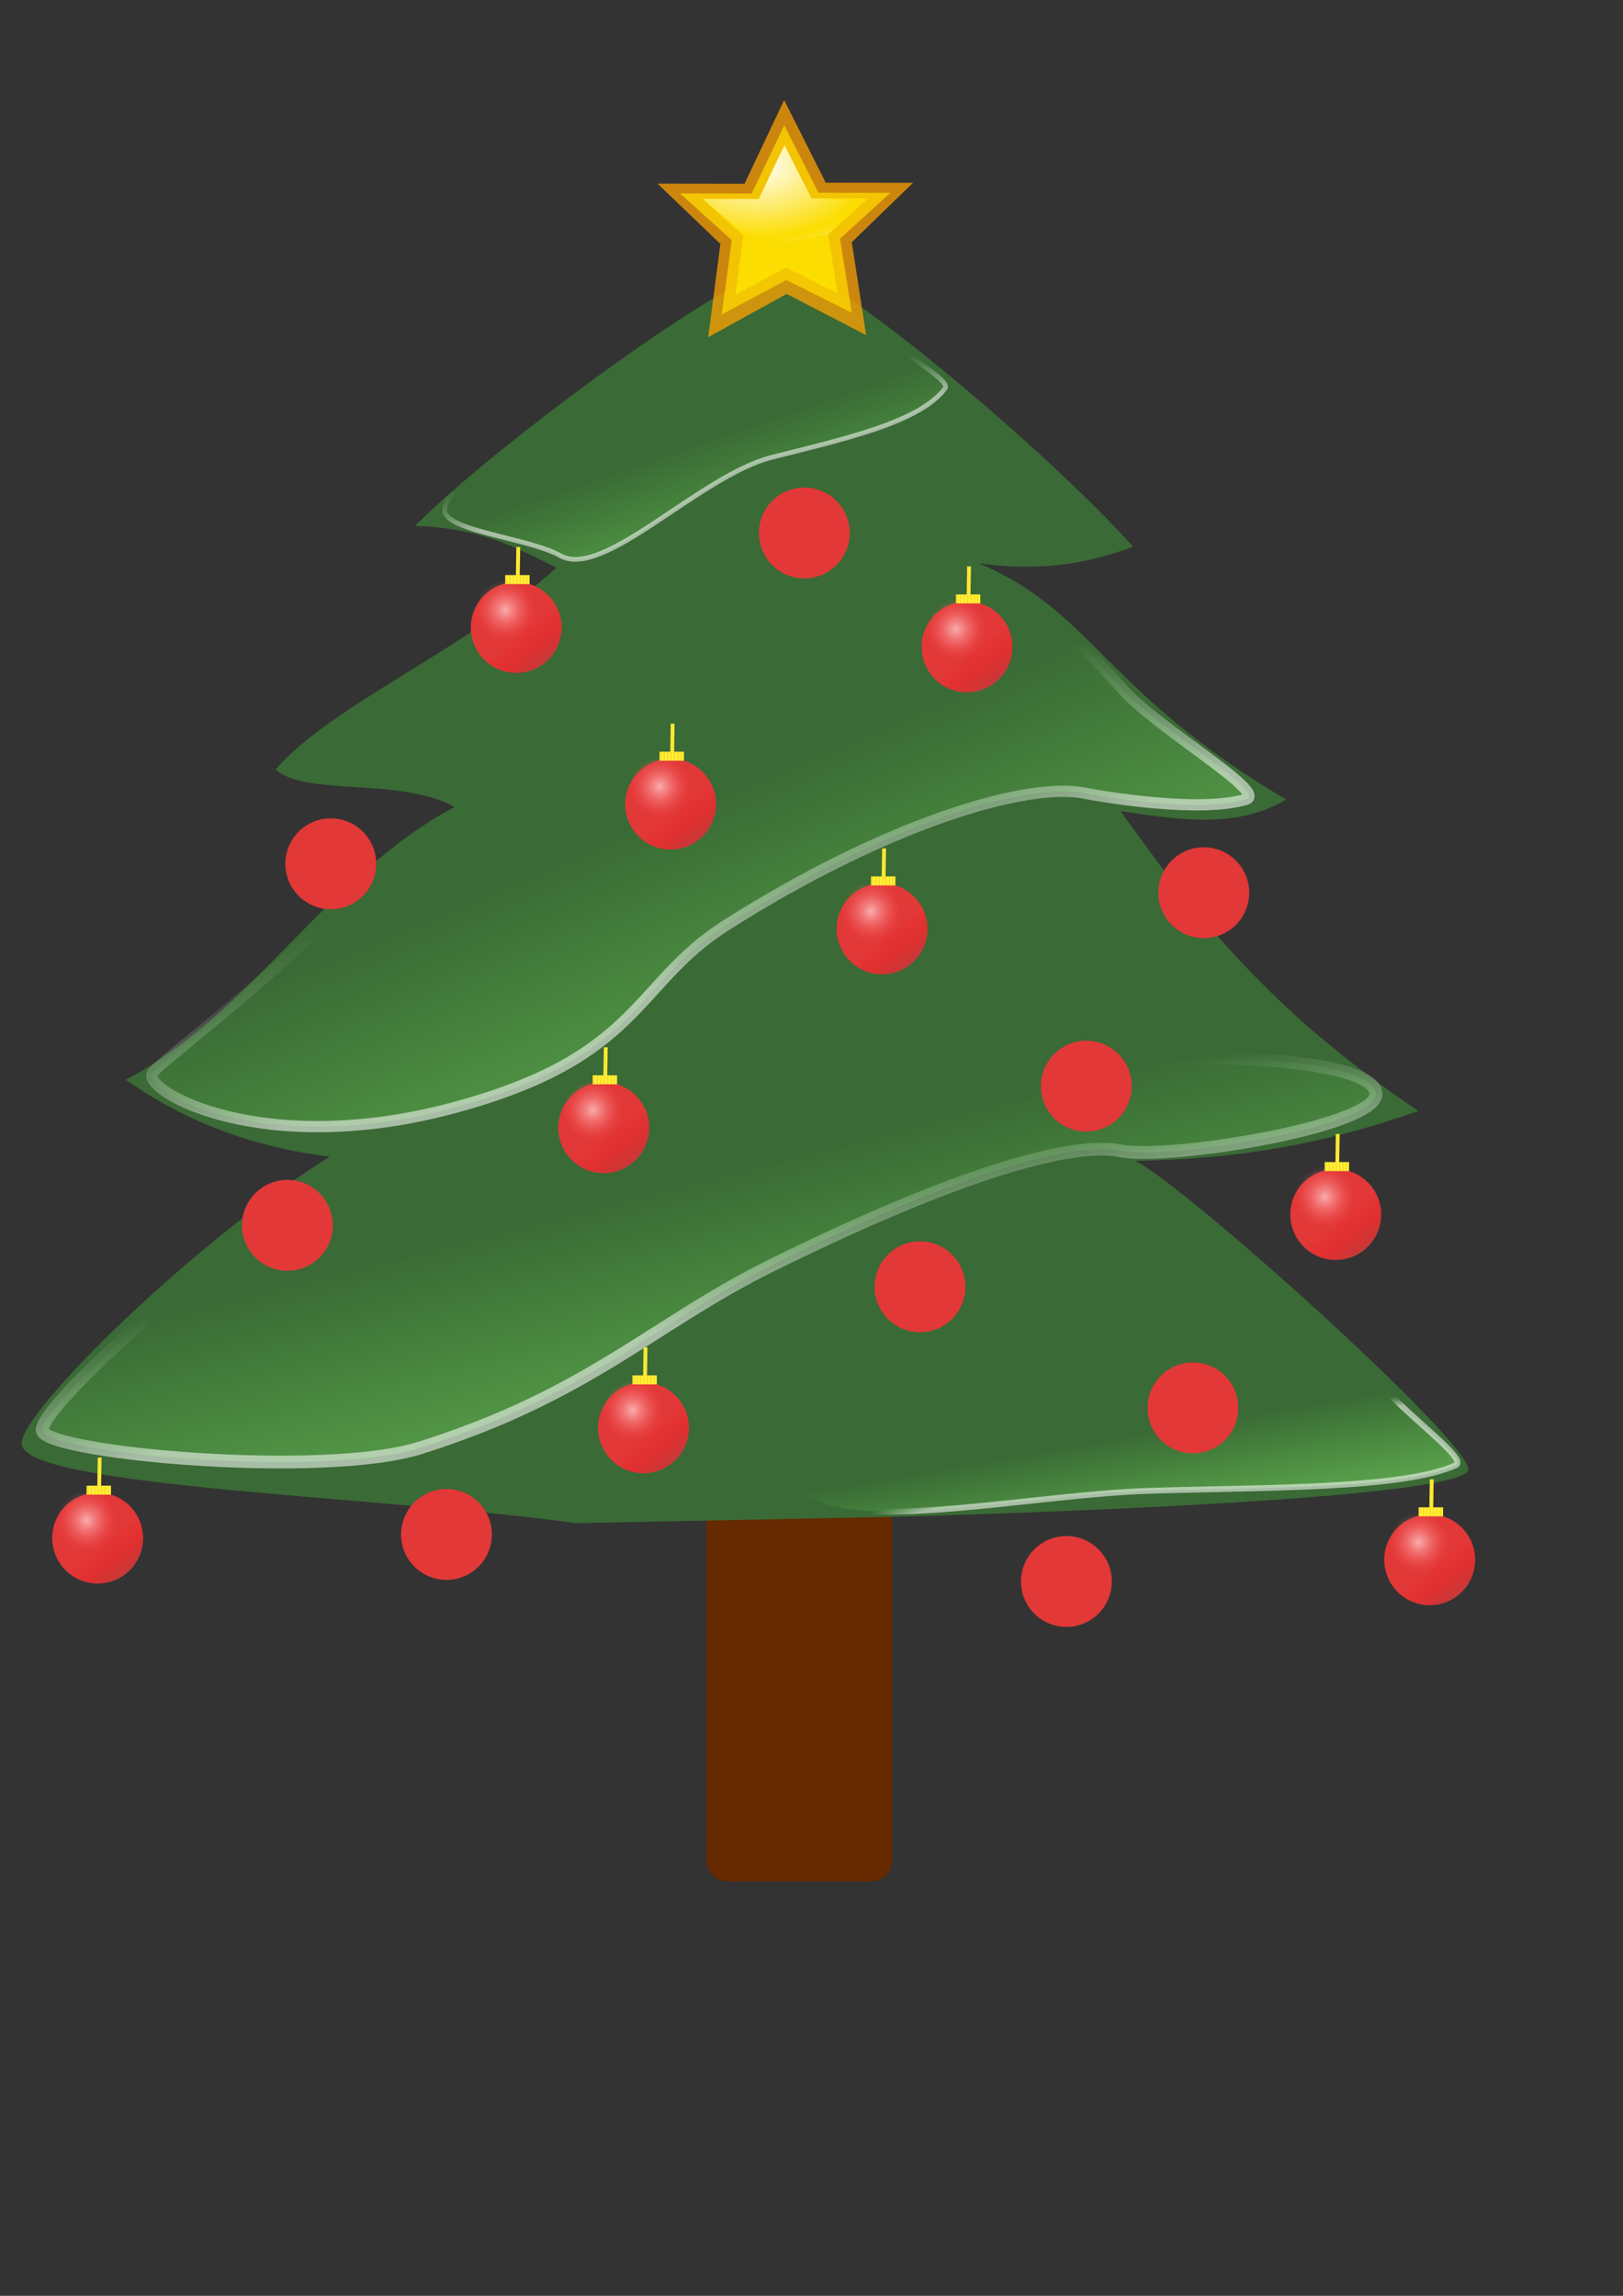 <?xml version="1.0" encoding="UTF-8" standalone="no"?>
<!DOCTYPE svg PUBLIC "-//W3C//DTD SVG 20010904//EN"
"http://www.w3.org/TR/2001/REC-SVG-20010904/DTD/svg10.dtd">
<!-- Created with Inkscape (http://www.inkscape.org/) --><svg height="297mm" id="svg1" inkscape:version="0.39cvs" sodipodi:docbase="/root/img" sodipodi:docname="cmastree3.svg" sodipodi:version="0.32" width="210mm" xmlns="http://www.w3.org/2000/svg" xmlns:cc="http://web.resource.org/cc/" xmlns:dc="http://purl.org/dc/elements/1.1/" xmlns:inkscape="http://www.inkscape.org/namespaces/inkscape" xmlns:rdf="http://www.w3.org/1999/02/22-rdf-syntax-ns#" xmlns:sodipodi="http://sodipodi.sourceforge.net/DTD/sodipodi-0.dtd" xmlns:xlink="http://www.w3.org/1999/xlink">
  <rect width="100%" height="100%" fill="#333333" stroke="none"/>
  <defs id="defs3">
    <linearGradient id="linearGradient2347">
      <stop id="stop2348" offset="0" style="stop-color:#fffd23;stop-opacity:1;"/>
      <stop id="stop2349" offset="1" style="stop-color:#ffd240;stop-opacity:1;"/>
    </linearGradient>
    <linearGradient id="linearGradient2338">
      <stop id="stop2339" offset="0" style="stop-color:#ff0000;stop-opacity:0;"/>
      <stop id="stop2340" offset="1" style="stop-color:#ab3e3e;stop-opacity:0.603;"/>
    </linearGradient>
    <linearGradient id="linearGradient2331">
      <stop id="stop2332" offset="0" style="stop-color:#ffcece;stop-opacity:0.789;"/>
      <stop id="stop2333" offset="1" style="stop-color:#ff5d5d;stop-opacity:0;"/>
    </linearGradient>
    <linearGradient id="linearGradient1545">
      <stop id="stop1546" offset="0" style="stop-color:#ffffff;stop-opacity:1;"/>
      <stop id="stop1547" offset="1" style="stop-color:#ffffff;stop-opacity:0;"/>
    </linearGradient>
    <radialGradient cx="0.364" cy="0.203" fx="0.364" fy="0.203" id="radialGradient1544" inkscape:collect="always" r="0.755" spreadMethod="reflect" xlink:href="#linearGradient1545"/>
    <linearGradient id="linearGradient1553">
      <stop id="stop1554" offset="0" style="stop-color:#42cb3e;stop-opacity:0;"/>
      <stop id="stop1559" offset="0.5" style="stop-color:#c7e5c6;stop-opacity:0;"/>
      <stop id="stop1558" offset="1" style="stop-color:#ffffff;stop-opacity:0.557;"/>
    </linearGradient>
    <linearGradient id="linearGradient1533">
      <stop id="stop1534" offset="0" style="stop-color:#75cb62;stop-opacity:1;"/>
      <stop id="stop1550" offset="0.119" style="stop-color:#77ce63;stop-opacity:0.882;"/>
      <stop id="stop1549" offset="0.238" style="stop-color:#79d265;stop-opacity:0.765;"/>
      <stop id="stop1548" offset="0.475" style="stop-color:#7dd968;stop-opacity:0.529;"/>
      <stop id="stop1535" offset="1" style="stop-color:#72e956;stop-opacity:0;"/>
    </linearGradient>
    <linearGradient id="linearGradient1538" inkscape:collect="always" x1="0.776" x2="0.175" xlink:href="#linearGradient1533" y1="1.305" y2="0.547"/>
    <linearGradient id="linearGradient1552" inkscape:collect="always" x1="0.545" x2="0.858" xlink:href="#linearGradient1553" y1="-0.053" y2="0.362"/>
    <linearGradient id="linearGradient1561" inkscape:collect="always" x1="0.776" x2="0.224" xlink:href="#linearGradient1533" y1="1.305" y2="0.606"/>
    <linearGradient id="linearGradient1562" inkscape:collect="always" x1="0.601" x2="0.894" xlink:href="#linearGradient1553" y1="-0.013" y2="0.402"/>
    <linearGradient id="linearGradient1565" inkscape:collect="always" x1="0.759" x2="0.894" xlink:href="#linearGradient1553" y1="0.142" y2="0.402"/>
    <linearGradient id="linearGradient1566" inkscape:collect="always" x1="0.776" x2="0.356" xlink:href="#linearGradient1533" y1="1.305" y2="0.607"/>
    <linearGradient id="linearGradient1568" inkscape:collect="always" x1="0.842" x2="0.894" xlink:href="#linearGradient1553" y1="0.343" y2="0.402"/>
    <linearGradient id="linearGradient1569" inkscape:collect="always" x1="0.776" x2="0.347" xlink:href="#linearGradient1533" y1="1.305" y2="0.69"/>
    <radialGradient cx="0.5" cy="0.5" fx="0.5" fy="0.5" id="radialGradient2334" inkscape:collect="always" r="0.5" xlink:href="#linearGradient2331"/>
    <linearGradient id="linearGradient2337" inkscape:collect="always" x1="0.649" x2="0.922" xlink:href="#linearGradient2338" y1="0.488" y2="0.827"/>
    <linearGradient id="linearGradient2346" inkscape:collect="always" spreadMethod="reflect" x1="0.827" x2="0.897" xlink:href="#linearGradient2347" y1="0.504" y2="0.504"/>
    <linearGradient id="linearGradient2351" inkscape:collect="always" spreadMethod="reflect" x1="-1.6299462e-14" x2="0.509" xlink:href="#linearGradient2347" y1="0.5" y2="0.5"/>
  </defs>
  <sodipodi:namedview bordercolor="#666666" borderopacity="1.0" id="base" inkscape:cx="292.99809" inkscape:cy="370.38507" inkscape:pageopacity="0.0000000" inkscape:pageshadow="2" inkscape:window-height="961" inkscape:window-width="856" inkscape:window-x="195" inkscape:window-y="0" inkscape:zoom="0.70710678" pagecolor="#ffffff"/>
  <g id="g1698">
    <rect height="200.1" id="rect1531" rx="10" ry="10" style="fill:#672900;fill-opacity:1;fill-rule:evenodd;stroke:none;stroke-width:1pt;stroke-linecap:butt;stroke-linejoin:miter;stroke-opacity:1;" width="90.693" x="345.496" y="719.822"/>
    <path d="M 384.15,129.915 C 361.597,129.44 240.323,219.061 202.959,257.156 C 236.109,258.184 251.984,267.849 272.178,277.515 C 227.811,317.626 161.85,344.78 134.758,376.254 C 149.543,389.559 195.998,379.831 222.3,394.576 C 160.052,427.509 122.276,496.432 61.467,527.925 C 87.522,546.238 119.335,560.232 161.224,565.588 C 95.171,606.655 9.622,690.627 10.571,706.062 C 11.876,727.284 191.083,731.85 281.34,744.743 C 332.575,743.726 383.811,742.708 435.047,741.69 C 435.047,741.69 719.276,734.75 718.031,718.277 C 716.866,702.865 578.574,578.821 555.162,567.624 C 604.187,566.678 646.015,559.975 693.6,543.194 C 627.804,498.652 590.8,456.989 548.037,396.612 C 572.138,399.995 603.436,406.258 628.977,390.926 C 540.056,338.528 534.629,299.086 478.818,275.479 C 512.564,279.962 534.794,274.369 554.144,267.335 C 511.875,220.089 405.265,130.361 384.15,129.915 z " id="path1530" sodipodi:nodetypes="ccccccczcczccccccz" style="fill:#3a6a35;fill-opacity:1;fill-rule:evenodd;stroke:none;stroke-width:1pt;stroke-linecap:butt;stroke-linejoin:miter;stroke-opacity:1;"/>
    <path d="M 20.748,699.784 C 25.057,710.707 158.231,722.839 205.608,707.894 C 288.483,681.751 319.345,647.327 377.081,618.805 C 478.682,568.612 528.221,558.624 547.822,562.681 C 570.75,567.427 674.304,550.804 672.922,534.541 C 671.306,515.521 562.325,512.407 515.336,524.285 C 496.835,528.976 398.912,515.475 355.518,521.818 C 312.844,528.055 219.952,563.884 169.754,577.353 C 129.351,588.193 16.439,688.86 20.748,699.784 z " id="path1532" sodipodi:nodetypes="czssssssz" style="fill:url(#linearGradient1538);fill-opacity:1;fill-rule:evenodd;stroke:url(#linearGradient1552);stroke-width:6.25;stroke-linecap:butt;stroke-linejoin:miter;stroke-opacity:1;stroke-miterlimit:4;stroke-dasharray:none;"/>
    <path d="M 74.489,524.824 C 70.06,533.8 128.679,566.629 221.695,541.684 C 313.546,517.052 309.958,481.118 354.763,452.595 C 433.608,402.403 502.051,382.414 529.762,387.721 C 538.805,389.453 586.409,397.69 609.344,390.831 C 620.412,387.521 565.385,355.788 548.589,336.617 C 524.078,308.638 497.16,285.262 477.053,279.326 C 462.566,275.049 371.705,349.266 338.03,355.608 C 304.913,361.845 270.326,377.675 231.372,391.143 C 215.695,396.563 184.135,425.004 154.606,454.515 C 122.012,487.09 76.567,520.612 74.489,524.824 z " id="path1560" sodipodi:nodetypes="czssssssssz" style="fill:url(#linearGradient1561);fill-opacity:1;fill-rule:evenodd;stroke:url(#linearGradient1562);stroke-width:5.506;stroke-linecap:butt;stroke-linejoin:miter;stroke-miterlimit:4;stroke-opacity:1;"/>
    <path d="M 146.017,369.581 C 139.238,382.5 195.264,380.425 222.967,388.357 C 249.516,395.96 350.281,335.018 381.494,314.666 C 404.18,299.873 460.63,270.292 479.957,271.466 C 501.143,272.752 526.207,271.372 541.896,266.276 C 549.467,263.817 516.825,235.239 494.086,214.746 C 474.247,196.866 460.154,187.84 446.399,183.429 C 436.49,180.252 374.334,235.394 351.298,240.106 C 328.644,244.74 338.734,239.001 312.086,249.008 C 301.362,253.035 249.773,297.916 225.823,313.592 C 198.289,331.614 152.017,358.147 146.017,369.581 z " id="path1563" sodipodi:nodetypes="czssssssssz" style="fill:url(#linearGradient1561);fill-opacity:1;fill-rule:evenodd;stroke:url(#linearGradient1562);stroke-width:3.925;stroke-linecap:butt;stroke-linejoin:miter;stroke-miterlimit:4;stroke-opacity:1;"/>
    <path d="M 217.471,249.801 C 218.365,259.648 258.792,263.16 274.068,271.728 C 295.145,283.551 342.266,232.506 377.564,223.575 C 412.45,214.749 450.195,206.457 462.196,189.809 C 464.999,185.921 442.014,173.411 428.244,161.757 C 416.231,151.59 407.697,146.458 399.368,143.95 C 393.367,142.143 355.728,173.499 341.779,176.178 C 328.061,178.813 334.171,175.55 318.034,181.24 C 311.54,183.53 276.55,204.051 262.047,212.965 C 245.374,223.213 216.463,238.715 217.471,249.801 z " id="path1564" sodipodi:nodetypes="czsssssssz" style="fill:url(#linearGradient1566);fill-opacity:1;fill-rule:evenodd;stroke:url(#linearGradient1565);stroke-width:2.303;stroke-linecap:butt;stroke-linejoin:miter;stroke-miterlimit:4;stroke-opacity:1;"/>
    <path d="M 324.022,691.705 C 320.267,701.289 377.443,718.033 395.326,731.19 C 420,749.344 506.158,730.589 562.319,728.907 C 619.001,727.173 685.831,728.142 711.895,716.427 C 717.983,713.691 690.878,694.255 676.777,678.689 C 664.475,665.108 654.662,657.432 643.799,652.299 C 635.972,648.601 564.946,665.67 543.217,663.563 C 521.849,661.491 532.44,660.443 505.973,660.449 C 495.322,660.451 433.728,668.181 407.988,671.771 C 378.396,675.897 328.249,680.914 324.022,691.705 z " id="path1567" sodipodi:nodetypes="czsssssssz" style="fill:url(#linearGradient1569);fill-opacity:1;fill-rule:evenodd;stroke:url(#linearGradient1568);stroke-width:2.865;stroke-linecap:butt;stroke-linejoin:miter;stroke-miterlimit:4;stroke-opacity:1;"/>
  </g>
  <g id="g1682" transform="matrix(0.349,0,0,0.349,255.285,-15.163)">
    <path d="M 430.804,217.982 L 302.78,334.371 L 332.775,516.443 L 166.826,435.751 L 2.934,520.541 L 28.396,337.779 L -102.889,219.612 L 78.795,219.852 L 161.549,55.919 L 248.374,217.745 L 430.804,217.982 z " id="path914" sodipodi:nodetypes="ccccccccccc" style="fill:#ffa100;fill-opacity:0.75;fill-rule:evenodd;stroke:none;stroke-width:3.23;stroke-linecap:butt;stroke-linejoin:miter;stroke-miterlimit:4;stroke-opacity:1;" transform="matrix(0.671,0,0,0.715,258.911,143.669)"/>
    <path d="M 593.805,363.947 L 488.351,453.986 L 513.058,599.202 L 376.364,534.844 L 241.365,602.47 L 262.338,456.704 L 154.197,365.247 L 303.852,365.438 L 372.017,231.9 L 443.536,363.758 L 593.805,363.947 z " id="path1538" sodipodi:nodetypes="ccccccccccc" style="fill:#ffd800;fill-opacity:0.75;fill-rule:evenodd;stroke:none;stroke-width:0.811pt;stroke-linecap:butt;stroke-linejoin:miter;stroke-opacity:1;" transform="matrix(0.671,0,0,0.715,117.875,53.284)"/>
    <path d="M 546.653,375.032 L 463.821,446.323 L 483.227,561.303 L 375.857,510.345 L 269.818,563.89 L 286.292,448.476 L 201.349,376.061 L 318.901,376.213 L 372.443,270.48 L 428.619,374.882 L 546.653,375.032 z " id="path1539" sodipodi:nodetypes="ccccccccccc" style="fill:#ffe500;fill-opacity:0.75;fill-rule:evenodd;stroke:none;stroke-width:0.811pt;stroke-linecap:butt;stroke-linejoin:miter;stroke-opacity:1;" transform="matrix(0.671,0,0,0.715,117.875,53.284)"/>
    <path d="M 372.438,270.469 L 318.906,376.219 L 201.344,376.062 L 286.719,443.188 L 380.844,460.344 L 463.812,446.312 L 516.188,377.156 L 428.625,374.875 L 372.438,270.469 z " id="path1548" inkscape:href="#path1540" inkscape:original="M 372.43750 270.46875 L 318.90625 376.21875 L 201.34375 376.06250 L 286.71875 443.18750 L 380.84375 460.34375 L 463.81250 446.31250 L 516.18750 377.15625 L 428.62500 374.87500 L 372.43750 270.46875 z " inkscape:radius="0.0000000" sodipodi:type="inkscape:offset" style="fill:url(#radialGradient1544);fill-opacity:1;fill-rule:evenodd;stroke:none;stroke-width:0.811pt;stroke-linecap:butt;stroke-linejoin:miter;stroke-opacity:1;" transform="matrix(0.671,0,0,0.715,117.875,53.284)" xlink:href="#path1540"/>
    <path d="M 516.182,377.152 L 463.821,446.323 L 380.857,460.345 L 286.707,443.175 L 201.349,376.061 L 318.901,376.213 L 372.443,270.48 L 428.619,374.882 L 516.182,377.152 z " id="path1540" sodipodi:nodetypes="ccccccccc" style="fill:url(#radialGradient1544);fill-opacity:1;fill-rule:evenodd;stroke:none;stroke-width:0.811pt;stroke-linecap:butt;stroke-linejoin:miter;stroke-opacity:1;" transform="matrix(0.671,0,0,0.715,117.875,53.284)"/>
  </g>
  <g id="g2358" transform="translate(157.331,196.222)">
    <g id="g2341">
      <path d="M 76.25 64.862 A 16.25 16.25 0 1 0 43.75,64.862 A 16.25 16.25 0 1 0 76.25 64.862 z" id="path1707" sodipodi:cx="60.000000" sodipodi:cy="64.862183" sodipodi:rx="16.250000" sodipodi:ry="16.250000" sodipodi:type="arc" style="fill:#e33939;fill-opacity:0.996;fill-rule:evenodd;stroke:none;stroke-width:1pt;stroke-linecap:butt;stroke-linejoin:miter;stroke-opacity:1;" transform="matrix(1.367,0,0,1.367,13.105,21.927)"/>
      <path d="M 76.25 64.862 A 16.25 16.25 0 1 0 43.75,64.862 A 16.25 16.25 0 1 0 76.25 64.862 z" id="path2336" sodipodi:cx="60.000000" sodipodi:cy="64.862183" sodipodi:rx="16.250000" sodipodi:ry="16.250000" sodipodi:type="arc" style="fill:url(#linearGradient2337);fill-opacity:1;fill-rule:evenodd;stroke:none;stroke-width:1pt;stroke-linecap:butt;stroke-linejoin:miter;stroke-opacity:1;" transform="matrix(1.367,0,0,1.367,13.05,21.845)"/>
      <path d="M 116.231 111.468 A 19.666 19.887 0 1 0 76.898,111.468 A 19.666 19.887 0 1 0 116.231 111.468 z" id="path2329" sodipodi:cx="96.564270" sodipodi:cy="111.46822" sodipodi:rx="19.666407" sodipodi:ry="19.887379" sodipodi:type="arc" style="fill:url(#radialGradient2334);fill-opacity:1;fill-rule:evenodd;stroke:none;stroke-width:1pt;stroke-linecap:butt;stroke-linejoin:miter;stroke-opacity:1;" transform="matrix(0.742,0,0,0.742,18.105,19.248)"/>
    </g>
    <g id="g2352">
      <path d="M 95.901,85.394 L 96.122,71.252" id="path2350" sodipodi:nodetypes="cc" style="fill:none;fill-opacity:0.75;fill-rule:evenodd;stroke:url(#linearGradient2351);stroke-width:1.875;stroke-linecap:butt;stroke-linejoin:miter;stroke-miterlimit:4;stroke-opacity:1;"/>
      <rect height="4.419" id="rect2345" style="fill:url(#linearGradient2346);fill-opacity:1;fill-rule:evenodd;stroke:none;stroke-width:1pt;stroke-linecap:butt;stroke-linejoin:miter;stroke-opacity:1;" width="11.932" x="89.714" y="84.952"/>
    </g>
  </g>
  <g id="g2369" transform="translate(493.56,325.89)">
    <g id="g2370">
      <path d="M 76.25 64.862 A 16.25 16.25 0 1 0 43.75,64.862 A 16.25 16.25 0 1 0 76.25 64.862 z" id="path2371" sodipodi:cx="60.000000" sodipodi:cy="64.862183" sodipodi:rx="16.250000" sodipodi:ry="16.250000" sodipodi:type="arc" style="fill:#e33939;fill-opacity:0.996;fill-rule:evenodd;stroke:none;stroke-width:1pt;stroke-linecap:butt;stroke-linejoin:miter;stroke-opacity:1;" transform="matrix(1.367,0,0,1.367,13.105,21.927)"/>
      <path d="M 76.25 64.862 A 16.25 16.25 0 1 0 43.75,64.862 A 16.25 16.25 0 1 0 76.25 64.862 z" id="path2372" sodipodi:cx="60.000000" sodipodi:cy="64.862183" sodipodi:rx="16.250000" sodipodi:ry="16.250000" sodipodi:type="arc" style="fill:url(#linearGradient2337);fill-opacity:1;fill-rule:evenodd;stroke:none;stroke-width:1pt;stroke-linecap:butt;stroke-linejoin:miter;stroke-opacity:1;" transform="matrix(1.367,0,0,1.367,13.05,21.845)"/>
      <path d="M 116.231 111.468 A 19.666 19.887 0 1 0 76.898,111.468 A 19.666 19.887 0 1 0 116.231 111.468 z" id="path2373" sodipodi:cx="96.564270" sodipodi:cy="111.46822" sodipodi:rx="19.666407" sodipodi:ry="19.887379" sodipodi:type="arc" style="fill:url(#radialGradient2334);fill-opacity:1;fill-rule:evenodd;stroke:none;stroke-width:1pt;stroke-linecap:butt;stroke-linejoin:miter;stroke-opacity:1;" transform="matrix(0.742,0,0,0.742,18.105,19.248)"/>
    </g>
    <g id="g2374">
      <path d="M 95.901,85.394 L 96.122,71.252" id="path2375" sodipodi:nodetypes="cc" style="fill:none;fill-opacity:0.75;fill-rule:evenodd;stroke:url(#linearGradient2351);stroke-width:1.875;stroke-linecap:butt;stroke-linejoin:miter;stroke-miterlimit:4;stroke-opacity:1;"/>
      <rect height="4.419" id="rect2376" style="fill:url(#linearGradient2346);fill-opacity:1;fill-rule:evenodd;stroke:none;stroke-width:1pt;stroke-linecap:butt;stroke-linejoin:miter;stroke-opacity:1;" width="11.932" x="89.714" y="84.952"/>
    </g>
  </g>
  <g id="g2377" transform="translate(377.771,205.682)">
    <g id="g2378">
      <path d="M 76.25 64.862 A 16.25 16.25 0 1 0 43.75,64.862 A 16.25 16.25 0 1 0 76.25 64.862 z" id="path2379" sodipodi:cx="60.000000" sodipodi:cy="64.862183" sodipodi:rx="16.250000" sodipodi:ry="16.250000" sodipodi:type="arc" style="fill:#e33939;fill-opacity:0.996;fill-rule:evenodd;stroke:none;stroke-width:1pt;stroke-linecap:butt;stroke-linejoin:miter;stroke-opacity:1;" transform="matrix(1.367,0,0,1.367,13.105,21.927)"/>
      <path d="M 76.25 64.862 A 16.25 16.25 0 1 0 43.75,64.862 A 16.25 16.25 0 1 0 76.25 64.862 z" id="path2380" sodipodi:cx="60.000000" sodipodi:cy="64.862183" sodipodi:rx="16.250000" sodipodi:ry="16.250000" sodipodi:type="arc" style="fill:url(#linearGradient2337);fill-opacity:1;fill-rule:evenodd;stroke:none;stroke-width:1pt;stroke-linecap:butt;stroke-linejoin:miter;stroke-opacity:1;" transform="matrix(1.367,0,0,1.367,13.05,21.845)"/>
      <path d="M 116.231 111.468 A 19.666 19.887 0 1 0 76.898,111.468 A 19.666 19.887 0 1 0 116.231 111.468 z" id="path2381" sodipodi:cx="96.564270" sodipodi:cy="111.46822" sodipodi:rx="19.666407" sodipodi:ry="19.887379" sodipodi:type="arc" style="fill:url(#radialGradient2334);fill-opacity:1;fill-rule:evenodd;stroke:none;stroke-width:1pt;stroke-linecap:butt;stroke-linejoin:miter;stroke-opacity:1;" transform="matrix(0.742,0,0,0.742,18.105,19.248)"/>
    </g>
    <g id="g2382">
      <path d="M 95.901,85.394 L 96.122,71.252" id="path2383" sodipodi:nodetypes="cc" style="fill:none;fill-opacity:0.75;fill-rule:evenodd;stroke:url(#linearGradient2351);stroke-width:1.875;stroke-linecap:butt;stroke-linejoin:miter;stroke-miterlimit:4;stroke-opacity:1;"/>
      <rect height="4.419" id="rect2384" style="fill:url(#linearGradient2346);fill-opacity:1;fill-rule:evenodd;stroke:none;stroke-width:1pt;stroke-linecap:butt;stroke-linejoin:miter;stroke-opacity:1;" width="11.932" x="89.714" y="84.952"/>
    </g>
  </g>
  <g id="g2385" transform="translate(66.644,311.748)">
    <g id="g2386">
      <path d="M 76.25 64.862 A 16.25 16.25 0 1 0 43.75,64.862 A 16.25 16.25 0 1 0 76.25 64.862 z" id="path2387" sodipodi:cx="60.000000" sodipodi:cy="64.862183" sodipodi:rx="16.250000" sodipodi:ry="16.250000" sodipodi:type="arc" style="fill:#e33939;fill-opacity:0.996;fill-rule:evenodd;stroke:none;stroke-width:1pt;stroke-linecap:butt;stroke-linejoin:miter;stroke-opacity:1;" transform="matrix(1.367,0,0,1.367,13.105,21.927)"/>
      <path d="M 76.25 64.862 A 16.25 16.25 0 1 0 43.75,64.862 A 16.25 16.25 0 1 0 76.25 64.862 z" id="path2388" sodipodi:cx="60.000000" sodipodi:cy="64.862183" sodipodi:rx="16.250000" sodipodi:ry="16.250000" sodipodi:type="arc" style="fill:url(#linearGradient2337);fill-opacity:1;fill-rule:evenodd;stroke:none;stroke-width:1pt;stroke-linecap:butt;stroke-linejoin:miter;stroke-opacity:1;" transform="matrix(1.367,0,0,1.367,13.05,21.845)"/>
      <path d="M 116.231 111.468 A 19.666 19.887 0 1 0 76.898,111.468 A 19.666 19.887 0 1 0 116.231 111.468 z" id="path2389" sodipodi:cx="96.564270" sodipodi:cy="111.46822" sodipodi:rx="19.666407" sodipodi:ry="19.887379" sodipodi:type="arc" style="fill:url(#radialGradient2334);fill-opacity:1;fill-rule:evenodd;stroke:none;stroke-width:1pt;stroke-linecap:butt;stroke-linejoin:miter;stroke-opacity:1;" transform="matrix(0.742,0,0,0.742,18.105,19.248)"/>
    </g>
    <g id="g2390">
      <path d="M 95.901,85.394 L 96.122,71.252" id="path2391" sodipodi:nodetypes="cc" style="fill:none;fill-opacity:0.75;fill-rule:evenodd;stroke:url(#linearGradient2351);stroke-width:1.875;stroke-linecap:butt;stroke-linejoin:miter;stroke-miterlimit:4;stroke-opacity:1;"/>
      <rect height="4.419" id="rect2392" style="fill:url(#linearGradient2346);fill-opacity:1;fill-rule:evenodd;stroke:none;stroke-width:1pt;stroke-linecap:butt;stroke-linejoin:miter;stroke-opacity:1;" width="11.932" x="89.714" y="84.952"/>
    </g>
  </g>
  <g id="g2393" transform="translate(232.814,282.579)">
    <g id="g2394">
      <path d="M 76.25 64.862 A 16.25 16.25 0 1 0 43.75,64.862 A 16.25 16.25 0 1 0 76.25 64.862 z" id="path2395" sodipodi:cx="60.000000" sodipodi:cy="64.862183" sodipodi:rx="16.250000" sodipodi:ry="16.250000" sodipodi:type="arc" style="fill:#e33939;fill-opacity:0.996;fill-rule:evenodd;stroke:none;stroke-width:1pt;stroke-linecap:butt;stroke-linejoin:miter;stroke-opacity:1;" transform="matrix(1.367,0,0,1.367,13.105,21.927)"/>
      <path d="M 76.25 64.862 A 16.25 16.25 0 1 0 43.75,64.862 A 16.25 16.25 0 1 0 76.25 64.862 z" id="path2396" sodipodi:cx="60.000000" sodipodi:cy="64.862183" sodipodi:rx="16.250000" sodipodi:ry="16.250000" sodipodi:type="arc" style="fill:url(#linearGradient2337);fill-opacity:1;fill-rule:evenodd;stroke:none;stroke-width:1pt;stroke-linecap:butt;stroke-linejoin:miter;stroke-opacity:1;" transform="matrix(1.367,0,0,1.367,13.05,21.845)"/>
      <path d="M 116.231 111.468 A 19.666 19.887 0 1 0 76.898,111.468 A 19.666 19.887 0 1 0 116.231 111.468 z" id="path2397" sodipodi:cx="96.564270" sodipodi:cy="111.46822" sodipodi:rx="19.666407" sodipodi:ry="19.887379" sodipodi:type="arc" style="fill:url(#radialGradient2334);fill-opacity:1;fill-rule:evenodd;stroke:none;stroke-width:1pt;stroke-linecap:butt;stroke-linejoin:miter;stroke-opacity:1;" transform="matrix(0.742,0,0,0.742,18.105,19.248)"/>
    </g>
    <g id="g2398">
      <path d="M 95.901,85.394 L 96.122,71.252" id="path2399" sodipodi:nodetypes="cc" style="fill:none;fill-opacity:0.75;fill-rule:evenodd;stroke:url(#linearGradient2351);stroke-width:1.875;stroke-linecap:butt;stroke-linejoin:miter;stroke-miterlimit:4;stroke-opacity:1;"/>
      <rect height="4.419" id="rect2400" style="fill:url(#linearGradient2346);fill-opacity:1;fill-rule:evenodd;stroke:none;stroke-width:1pt;stroke-linecap:butt;stroke-linejoin:miter;stroke-opacity:1;" width="11.932" x="89.714" y="84.952"/>
    </g>
  </g>
  <g id="g2401" transform="translate(298.222,149.997)">
    <g id="g2402">
      <path d="M 76.25 64.862 A 16.25 16.25 0 1 0 43.75,64.862 A 16.25 16.25 0 1 0 76.25 64.862 z" id="path2403" sodipodi:cx="60.000000" sodipodi:cy="64.862183" sodipodi:rx="16.250000" sodipodi:ry="16.250000" sodipodi:type="arc" style="fill:#e33939;fill-opacity:0.996;fill-rule:evenodd;stroke:none;stroke-width:1pt;stroke-linecap:butt;stroke-linejoin:miter;stroke-opacity:1;" transform="matrix(1.367,0,0,1.367,13.105,21.927)"/>
      <path d="M 76.25 64.862 A 16.25 16.25 0 1 0 43.75,64.862 A 16.25 16.25 0 1 0 76.25 64.862 z" id="path2404" sodipodi:cx="60.000000" sodipodi:cy="64.862183" sodipodi:rx="16.250000" sodipodi:ry="16.250000" sodipodi:type="arc" style="fill:url(#linearGradient2337);fill-opacity:1;fill-rule:evenodd;stroke:none;stroke-width:1pt;stroke-linecap:butt;stroke-linejoin:miter;stroke-opacity:1;" transform="matrix(1.367,0,0,1.367,13.05,21.845)"/>
      <path d="M 116.231 111.468 A 19.666 19.887 0 1 0 76.898,111.468 A 19.666 19.887 0 1 0 116.231 111.468 z" id="path2405" sodipodi:cx="96.564270" sodipodi:cy="111.46822" sodipodi:rx="19.666407" sodipodi:ry="19.887379" sodipodi:type="arc" style="fill:url(#radialGradient2334);fill-opacity:1;fill-rule:evenodd;stroke:none;stroke-width:1pt;stroke-linecap:butt;stroke-linejoin:miter;stroke-opacity:1;" transform="matrix(0.742,0,0,0.742,18.105,19.248)"/>
    </g>
    <g id="g2406">
      <path d="M 95.901,85.394 L 96.122,71.252" id="path2407" sodipodi:nodetypes="cc" style="fill:none;fill-opacity:0.75;fill-rule:evenodd;stroke:url(#linearGradient2351);stroke-width:1.875;stroke-linecap:butt;stroke-linejoin:miter;stroke-miterlimit:4;stroke-opacity:1;"/>
      <rect height="4.419" id="rect2408" style="fill:url(#linearGradient2346);fill-opacity:1;fill-rule:evenodd;stroke:none;stroke-width:1pt;stroke-linecap:butt;stroke-linejoin:miter;stroke-opacity:1;" width="11.932" x="89.714" y="84.952"/>
    </g>
  </g>
  <g id="g2409" transform="translate(336.229,343.567)">
    <g id="g2410">
      <path d="M 76.25 64.862 A 16.25 16.25 0 1 0 43.75,64.862 A 16.25 16.25 0 1 0 76.25 64.862 z" id="path2411" sodipodi:cx="60.000000" sodipodi:cy="64.862183" sodipodi:rx="16.250000" sodipodi:ry="16.250000" sodipodi:type="arc" style="fill:#e33939;fill-opacity:0.996;fill-rule:evenodd;stroke:none;stroke-width:1pt;stroke-linecap:butt;stroke-linejoin:miter;stroke-opacity:1;" transform="matrix(1.367,0,0,1.367,13.105,21.927)"/>
      <path d="M 76.25 64.862 A 16.25 16.25 0 1 0 43.75,64.862 A 16.25 16.25 0 1 0 76.25 64.862 z" id="path2412" sodipodi:cx="60.000000" sodipodi:cy="64.862183" sodipodi:rx="16.250000" sodipodi:ry="16.250000" sodipodi:type="arc" style="fill:url(#linearGradient2337);fill-opacity:1;fill-rule:evenodd;stroke:none;stroke-width:1pt;stroke-linecap:butt;stroke-linejoin:miter;stroke-opacity:1;" transform="matrix(1.367,0,0,1.367,13.05,21.845)"/>
      <path d="M 116.231 111.468 A 19.666 19.887 0 1 0 76.898,111.468 A 19.666 19.887 0 1 0 116.231 111.468 z" id="path2413" sodipodi:cx="96.564270" sodipodi:cy="111.46822" sodipodi:rx="19.666407" sodipodi:ry="19.887379" sodipodi:type="arc" style="fill:url(#radialGradient2334);fill-opacity:1;fill-rule:evenodd;stroke:none;stroke-width:1pt;stroke-linecap:butt;stroke-linejoin:miter;stroke-opacity:1;" transform="matrix(0.742,0,0,0.742,18.105,19.248)"/>
    </g>
    <g id="g2414">
      <path d="M 95.901,85.394 L 96.122,71.252" id="path2415" sodipodi:nodetypes="cc" style="fill:none;fill-opacity:0.75;fill-rule:evenodd;stroke:url(#linearGradient2351);stroke-width:1.875;stroke-linecap:butt;stroke-linejoin:miter;stroke-miterlimit:4;stroke-opacity:1;"/>
      <rect height="4.419" id="rect2416" style="fill:url(#linearGradient2346);fill-opacity:1;fill-rule:evenodd;stroke:none;stroke-width:1pt;stroke-linecap:butt;stroke-linejoin:miter;stroke-opacity:1;" width="11.932" x="89.714" y="84.952"/>
    </g>
  </g>
  <g id="g2417" transform="translate(45.431,488.524)">
    <g id="g2418">
      <path d="M 76.25 64.862 A 16.25 16.25 0 1 0 43.75,64.862 A 16.25 16.25 0 1 0 76.25 64.862 z" id="path2419" sodipodi:cx="60.000000" sodipodi:cy="64.862183" sodipodi:rx="16.250000" sodipodi:ry="16.250000" sodipodi:type="arc" style="fill:#e33939;fill-opacity:0.996;fill-rule:evenodd;stroke:none;stroke-width:1pt;stroke-linecap:butt;stroke-linejoin:miter;stroke-opacity:1;" transform="matrix(1.367,0,0,1.367,13.105,21.927)"/>
      <path d="M 76.25 64.862 A 16.25 16.25 0 1 0 43.75,64.862 A 16.25 16.25 0 1 0 76.25 64.862 z" id="path2420" sodipodi:cx="60.000000" sodipodi:cy="64.862183" sodipodi:rx="16.250000" sodipodi:ry="16.250000" sodipodi:type="arc" style="fill:url(#linearGradient2337);fill-opacity:1;fill-rule:evenodd;stroke:none;stroke-width:1pt;stroke-linecap:butt;stroke-linejoin:miter;stroke-opacity:1;" transform="matrix(1.367,0,0,1.367,13.05,21.845)"/>
      <path d="M 116.231 111.468 A 19.666 19.887 0 1 0 76.898,111.468 A 19.666 19.887 0 1 0 116.231 111.468 z" id="path2421" sodipodi:cx="96.564270" sodipodi:cy="111.46822" sodipodi:rx="19.666407" sodipodi:ry="19.887379" sodipodi:type="arc" style="fill:url(#radialGradient2334);fill-opacity:1;fill-rule:evenodd;stroke:none;stroke-width:1pt;stroke-linecap:butt;stroke-linejoin:miter;stroke-opacity:1;" transform="matrix(0.742,0,0,0.742,18.105,19.248)"/>
    </g>
    <g id="g2422">
      <path d="M 95.901,85.394 L 96.122,71.252" id="path2423" sodipodi:nodetypes="cc" style="fill:none;fill-opacity:0.75;fill-rule:evenodd;stroke:url(#linearGradient2351);stroke-width:1.875;stroke-linecap:butt;stroke-linejoin:miter;stroke-miterlimit:4;stroke-opacity:1;"/>
      <rect height="4.419" id="rect2424" style="fill:url(#linearGradient2346);fill-opacity:1;fill-rule:evenodd;stroke:none;stroke-width:1pt;stroke-linecap:butt;stroke-linejoin:miter;stroke-opacity:1;" width="11.932" x="89.714" y="84.952"/>
    </g>
  </g>
  <g id="g2425" transform="translate(200.111,440.795)">
    <g id="g2426">
      <path d="M 76.25 64.862 A 16.25 16.25 0 1 0 43.75,64.862 A 16.25 16.25 0 1 0 76.25 64.862 z" id="path2427" sodipodi:cx="60.000000" sodipodi:cy="64.862183" sodipodi:rx="16.250000" sodipodi:ry="16.250000" sodipodi:type="arc" style="fill:#e33939;fill-opacity:0.996;fill-rule:evenodd;stroke:none;stroke-width:1pt;stroke-linecap:butt;stroke-linejoin:miter;stroke-opacity:1;" transform="matrix(1.367,0,0,1.367,13.105,21.927)"/>
      <path d="M 76.25 64.862 A 16.25 16.25 0 1 0 43.75,64.862 A 16.25 16.25 0 1 0 76.25 64.862 z" id="path2428" sodipodi:cx="60.000000" sodipodi:cy="64.862183" sodipodi:rx="16.250000" sodipodi:ry="16.250000" sodipodi:type="arc" style="fill:url(#linearGradient2337);fill-opacity:1;fill-rule:evenodd;stroke:none;stroke-width:1pt;stroke-linecap:butt;stroke-linejoin:miter;stroke-opacity:1;" transform="matrix(1.367,0,0,1.367,13.05,21.845)"/>
      <path d="M 116.231 111.468 A 19.666 19.887 0 1 0 76.898,111.468 A 19.666 19.887 0 1 0 116.231 111.468 z" id="path2429" sodipodi:cx="96.564270" sodipodi:cy="111.46822" sodipodi:rx="19.666407" sodipodi:ry="19.887379" sodipodi:type="arc" style="fill:url(#radialGradient2334);fill-opacity:1;fill-rule:evenodd;stroke:none;stroke-width:1pt;stroke-linecap:butt;stroke-linejoin:miter;stroke-opacity:1;" transform="matrix(0.742,0,0,0.742,18.105,19.248)"/>
    </g>
    <g id="g2430">
      <path d="M 95.901,85.394 L 96.122,71.252" id="path2431" sodipodi:nodetypes="cc" style="fill:none;fill-opacity:0.75;fill-rule:evenodd;stroke:url(#linearGradient2351);stroke-width:1.875;stroke-linecap:butt;stroke-linejoin:miter;stroke-miterlimit:4;stroke-opacity:1;"/>
      <rect height="4.419" id="rect2432" style="fill:url(#linearGradient2346);fill-opacity:1;fill-rule:evenodd;stroke:none;stroke-width:1pt;stroke-linecap:butt;stroke-linejoin:miter;stroke-opacity:1;" width="11.932" x="89.714" y="84.952"/>
    </g>
  </g>
  <g id="g2433" transform="translate(436.107,420.465)">
    <g id="g2434">
      <path d="M 76.25 64.862 A 16.25 16.25 0 1 0 43.75,64.862 A 16.25 16.25 0 1 0 76.25 64.862 z" id="path2435" sodipodi:cx="60.000000" sodipodi:cy="64.862183" sodipodi:rx="16.250000" sodipodi:ry="16.250000" sodipodi:type="arc" style="fill:#e33939;fill-opacity:0.996;fill-rule:evenodd;stroke:none;stroke-width:1pt;stroke-linecap:butt;stroke-linejoin:miter;stroke-opacity:1;" transform="matrix(1.367,0,0,1.367,13.105,21.927)"/>
      <path d="M 76.25 64.862 A 16.25 16.25 0 1 0 43.75,64.862 A 16.25 16.25 0 1 0 76.25 64.862 z" id="path2436" sodipodi:cx="60.000000" sodipodi:cy="64.862183" sodipodi:rx="16.250000" sodipodi:ry="16.250000" sodipodi:type="arc" style="fill:url(#linearGradient2337);fill-opacity:1;fill-rule:evenodd;stroke:none;stroke-width:1pt;stroke-linecap:butt;stroke-linejoin:miter;stroke-opacity:1;" transform="matrix(1.367,0,0,1.367,13.05,21.845)"/>
      <path d="M 116.231 111.468 A 19.666 19.887 0 1 0 76.898,111.468 A 19.666 19.887 0 1 0 116.231 111.468 z" id="path2437" sodipodi:cx="96.564270" sodipodi:cy="111.46822" sodipodi:rx="19.666407" sodipodi:ry="19.887379" sodipodi:type="arc" style="fill:url(#radialGradient2334);fill-opacity:1;fill-rule:evenodd;stroke:none;stroke-width:1pt;stroke-linecap:butt;stroke-linejoin:miter;stroke-opacity:1;" transform="matrix(0.742,0,0,0.742,18.105,19.248)"/>
    </g>
    <g id="g2438">
      <path d="M 95.901,85.394 L 96.122,71.252" id="path2439" sodipodi:nodetypes="cc" style="fill:none;fill-opacity:0.75;fill-rule:evenodd;stroke:url(#linearGradient2351);stroke-width:1.875;stroke-linecap:butt;stroke-linejoin:miter;stroke-miterlimit:4;stroke-opacity:1;"/>
      <rect height="4.419" id="rect2440" style="fill:url(#linearGradient2346);fill-opacity:1;fill-rule:evenodd;stroke:none;stroke-width:1pt;stroke-linecap:butt;stroke-linejoin:miter;stroke-opacity:1;" width="11.932" x="89.714" y="84.952"/>
    </g>
  </g>
  <g id="g2441" transform="translate(558.083,483.221)">
    <g id="g2442">
      <path d="M 76.25 64.862 A 16.25 16.25 0 1 0 43.75,64.862 A 16.25 16.25 0 1 0 76.25 64.862 z" id="path2443" sodipodi:cx="60.000000" sodipodi:cy="64.862183" sodipodi:rx="16.250000" sodipodi:ry="16.250000" sodipodi:type="arc" style="fill:#e33939;fill-opacity:0.996;fill-rule:evenodd;stroke:none;stroke-width:1pt;stroke-linecap:butt;stroke-linejoin:miter;stroke-opacity:1;" transform="matrix(1.367,0,0,1.367,13.105,21.927)"/>
      <path d="M 76.25 64.862 A 16.25 16.25 0 1 0 43.75,64.862 A 16.25 16.25 0 1 0 76.25 64.862 z" id="path2444" sodipodi:cx="60.000000" sodipodi:cy="64.862183" sodipodi:rx="16.250000" sodipodi:ry="16.250000" sodipodi:type="arc" style="fill:url(#linearGradient2337);fill-opacity:1;fill-rule:evenodd;stroke:none;stroke-width:1pt;stroke-linecap:butt;stroke-linejoin:miter;stroke-opacity:1;" transform="matrix(1.367,0,0,1.367,13.05,21.845)"/>
      <path d="M 116.231 111.468 A 19.666 19.887 0 1 0 76.898,111.468 A 19.666 19.887 0 1 0 116.231 111.468 z" id="path2445" sodipodi:cx="96.564270" sodipodi:cy="111.46822" sodipodi:rx="19.666407" sodipodi:ry="19.887379" sodipodi:type="arc" style="fill:url(#radialGradient2334);fill-opacity:1;fill-rule:evenodd;stroke:none;stroke-width:1pt;stroke-linecap:butt;stroke-linejoin:miter;stroke-opacity:1;" transform="matrix(0.742,0,0,0.742,18.105,19.248)"/>
    </g>
    <g id="g2446">
      <path d="M 95.901,85.394 L 96.122,71.252" id="path2447" sodipodi:nodetypes="cc" style="fill:none;fill-opacity:0.75;fill-rule:evenodd;stroke:url(#linearGradient2351);stroke-width:1.875;stroke-linecap:butt;stroke-linejoin:miter;stroke-miterlimit:4;stroke-opacity:1;"/>
      <rect height="4.419" id="rect2448" style="fill:url(#linearGradient2346);fill-opacity:1;fill-rule:evenodd;stroke:none;stroke-width:1pt;stroke-linecap:butt;stroke-linejoin:miter;stroke-opacity:1;" width="11.932" x="89.714" y="84.952"/>
    </g>
  </g>
  <g id="g2449" transform="translate(354.79,518.577)">
    <g id="g2450">
      <path d="M 76.25 64.862 A 16.25 16.25 0 1 0 43.75,64.862 A 16.25 16.25 0 1 0 76.25 64.862 z" id="path2451" sodipodi:cx="60.000000" sodipodi:cy="64.862183" sodipodi:rx="16.250000" sodipodi:ry="16.250000" sodipodi:type="arc" style="fill:#e33939;fill-opacity:0.996;fill-rule:evenodd;stroke:none;stroke-width:1pt;stroke-linecap:butt;stroke-linejoin:miter;stroke-opacity:1;" transform="matrix(1.367,0,0,1.367,13.105,21.927)"/>
      <path d="M 76.25 64.862 A 16.25 16.25 0 1 0 43.75,64.862 A 16.25 16.25 0 1 0 76.25 64.862 z" id="path2452" sodipodi:cx="60.000000" sodipodi:cy="64.862183" sodipodi:rx="16.250000" sodipodi:ry="16.250000" sodipodi:type="arc" style="fill:url(#linearGradient2337);fill-opacity:1;fill-rule:evenodd;stroke:none;stroke-width:1pt;stroke-linecap:butt;stroke-linejoin:miter;stroke-opacity:1;" transform="matrix(1.367,0,0,1.367,13.05,21.845)"/>
      <path d="M 116.231 111.468 A 19.666 19.887 0 1 0 76.898,111.468 A 19.666 19.887 0 1 0 116.231 111.468 z" id="path2453" sodipodi:cx="96.564270" sodipodi:cy="111.46822" sodipodi:rx="19.666407" sodipodi:ry="19.887379" sodipodi:type="arc" style="fill:url(#radialGradient2334);fill-opacity:1;fill-rule:evenodd;stroke:none;stroke-width:1pt;stroke-linecap:butt;stroke-linejoin:miter;stroke-opacity:1;" transform="matrix(0.742,0,0,0.742,18.105,19.248)"/>
    </g>
    <g id="g2454">
      <path d="M 95.901,85.394 L 96.122,71.252" id="path2455" sodipodi:nodetypes="cc" style="fill:none;fill-opacity:0.75;fill-rule:evenodd;stroke:url(#linearGradient2351);stroke-width:1.875;stroke-linecap:butt;stroke-linejoin:miter;stroke-miterlimit:4;stroke-opacity:1;"/>
      <rect height="4.419" id="rect2456" style="fill:url(#linearGradient2346);fill-opacity:1;fill-rule:evenodd;stroke:none;stroke-width:1pt;stroke-linecap:butt;stroke-linejoin:miter;stroke-opacity:1;" width="11.932" x="89.714" y="84.952"/>
    </g>
  </g>
  <g id="g2457" transform="translate(219.556,587.519)">
    <g id="g2458">
      <path d="M 76.25 64.862 A 16.25 16.25 0 1 0 43.75,64.862 A 16.25 16.25 0 1 0 76.25 64.862 z" id="path2459" sodipodi:cx="60.000000" sodipodi:cy="64.862183" sodipodi:rx="16.250000" sodipodi:ry="16.250000" sodipodi:type="arc" style="fill:#e33939;fill-opacity:0.996;fill-rule:evenodd;stroke:none;stroke-width:1pt;stroke-linecap:butt;stroke-linejoin:miter;stroke-opacity:1;" transform="matrix(1.367,0,0,1.367,13.105,21.927)"/>
      <path d="M 76.25 64.862 A 16.25 16.25 0 1 0 43.75,64.862 A 16.25 16.25 0 1 0 76.25 64.862 z" id="path2460" sodipodi:cx="60.000000" sodipodi:cy="64.862183" sodipodi:rx="16.250000" sodipodi:ry="16.250000" sodipodi:type="arc" style="fill:url(#linearGradient2337);fill-opacity:1;fill-rule:evenodd;stroke:none;stroke-width:1pt;stroke-linecap:butt;stroke-linejoin:miter;stroke-opacity:1;" transform="matrix(1.367,0,0,1.367,13.05,21.845)"/>
      <path d="M 116.231 111.468 A 19.666 19.887 0 1 0 76.898,111.468 A 19.666 19.887 0 1 0 116.231 111.468 z" id="path2461" sodipodi:cx="96.564270" sodipodi:cy="111.46822" sodipodi:rx="19.666407" sodipodi:ry="19.887379" sodipodi:type="arc" style="fill:url(#radialGradient2334);fill-opacity:1;fill-rule:evenodd;stroke:none;stroke-width:1pt;stroke-linecap:butt;stroke-linejoin:miter;stroke-opacity:1;" transform="matrix(0.742,0,0,0.742,18.105,19.248)"/>
    </g>
    <g id="g2462">
      <path d="M 95.901,85.394 L 96.122,71.252" id="path2463" sodipodi:nodetypes="cc" style="fill:none;fill-opacity:0.75;fill-rule:evenodd;stroke:url(#linearGradient2351);stroke-width:1.875;stroke-linecap:butt;stroke-linejoin:miter;stroke-miterlimit:4;stroke-opacity:1;"/>
      <rect height="4.419" id="rect2464" style="fill:url(#linearGradient2346);fill-opacity:1;fill-rule:evenodd;stroke:none;stroke-width:1pt;stroke-linecap:butt;stroke-linejoin:miter;stroke-opacity:1;" width="11.932" x="89.714" y="84.952"/>
    </g>
  </g>
  <g id="g2465" transform="translate(488.257,577.797)">
    <g id="g2466">
      <path d="M 76.25 64.862 A 16.25 16.25 0 1 0 43.75,64.862 A 16.25 16.25 0 1 0 76.25 64.862 z" id="path2467" sodipodi:cx="60.000000" sodipodi:cy="64.862183" sodipodi:rx="16.250000" sodipodi:ry="16.250000" sodipodi:type="arc" style="fill:#e33939;fill-opacity:0.996;fill-rule:evenodd;stroke:none;stroke-width:1pt;stroke-linecap:butt;stroke-linejoin:miter;stroke-opacity:1;" transform="matrix(1.367,0,0,1.367,13.105,21.927)"/>
      <path d="M 76.25 64.862 A 16.25 16.25 0 1 0 43.75,64.862 A 16.25 16.25 0 1 0 76.25 64.862 z" id="path2468" sodipodi:cx="60.000000" sodipodi:cy="64.862183" sodipodi:rx="16.250000" sodipodi:ry="16.250000" sodipodi:type="arc" style="fill:url(#linearGradient2337);fill-opacity:1;fill-rule:evenodd;stroke:none;stroke-width:1pt;stroke-linecap:butt;stroke-linejoin:miter;stroke-opacity:1;" transform="matrix(1.367,0,0,1.367,13.05,21.845)"/>
      <path d="M 116.231 111.468 A 19.666 19.887 0 1 0 76.898,111.468 A 19.666 19.887 0 1 0 116.231 111.468 z" id="path2469" sodipodi:cx="96.564270" sodipodi:cy="111.46822" sodipodi:rx="19.666407" sodipodi:ry="19.887379" sodipodi:type="arc" style="fill:url(#radialGradient2334);fill-opacity:1;fill-rule:evenodd;stroke:none;stroke-width:1pt;stroke-linecap:butt;stroke-linejoin:miter;stroke-opacity:1;" transform="matrix(0.742,0,0,0.742,18.105,19.248)"/>
    </g>
    <g id="g2470">
      <path d="M 95.901,85.394 L 96.122,71.252" id="path2471" sodipodi:nodetypes="cc" style="fill:none;fill-opacity:0.75;fill-rule:evenodd;stroke:url(#linearGradient2351);stroke-width:1.875;stroke-linecap:butt;stroke-linejoin:miter;stroke-miterlimit:4;stroke-opacity:1;"/>
      <rect height="4.419" id="rect2472" style="fill:url(#linearGradient2346);fill-opacity:1;fill-rule:evenodd;stroke:none;stroke-width:1pt;stroke-linecap:butt;stroke-linejoin:miter;stroke-opacity:1;" width="11.932" x="89.714" y="84.952"/>
    </g>
  </g>
  <g id="g2473" transform="translate(604.045,652.043)">
    <g id="g2474">
      <path d="M 76.25 64.862 A 16.25 16.25 0 1 0 43.75,64.862 A 16.25 16.25 0 1 0 76.25 64.862 z" id="path2475" sodipodi:cx="60.000000" sodipodi:cy="64.862183" sodipodi:rx="16.250000" sodipodi:ry="16.250000" sodipodi:type="arc" style="fill:#e33939;fill-opacity:0.996;fill-rule:evenodd;stroke:none;stroke-width:1pt;stroke-linecap:butt;stroke-linejoin:miter;stroke-opacity:1;" transform="matrix(1.367,0,0,1.367,13.105,21.927)"/>
      <path d="M 76.25 64.862 A 16.25 16.25 0 1 0 43.75,64.862 A 16.25 16.25 0 1 0 76.25 64.862 z" id="path2476" sodipodi:cx="60.000000" sodipodi:cy="64.862183" sodipodi:rx="16.250000" sodipodi:ry="16.250000" sodipodi:type="arc" style="fill:url(#linearGradient2337);fill-opacity:1;fill-rule:evenodd;stroke:none;stroke-width:1pt;stroke-linecap:butt;stroke-linejoin:miter;stroke-opacity:1;" transform="matrix(1.367,0,0,1.367,13.05,21.845)"/>
      <path d="M 116.231 111.468 A 19.666 19.887 0 1 0 76.898,111.468 A 19.666 19.887 0 1 0 116.231 111.468 z" id="path2477" sodipodi:cx="96.564270" sodipodi:cy="111.46822" sodipodi:rx="19.666407" sodipodi:ry="19.887379" sodipodi:type="arc" style="fill:url(#radialGradient2334);fill-opacity:1;fill-rule:evenodd;stroke:none;stroke-width:1pt;stroke-linecap:butt;stroke-linejoin:miter;stroke-opacity:1;" transform="matrix(0.742,0,0,0.742,18.105,19.248)"/>
    </g>
    <g id="g2478">
      <path d="M 95.901,85.394 L 96.122,71.252" id="path2479" sodipodi:nodetypes="cc" style="fill:none;fill-opacity:0.75;fill-rule:evenodd;stroke:url(#linearGradient2351);stroke-width:1.875;stroke-linecap:butt;stroke-linejoin:miter;stroke-miterlimit:4;stroke-opacity:1;"/>
      <rect height="4.419" id="rect2480" style="fill:url(#linearGradient2346);fill-opacity:1;fill-rule:evenodd;stroke:none;stroke-width:1pt;stroke-linecap:butt;stroke-linejoin:miter;stroke-opacity:1;" width="11.932" x="89.714" y="84.952"/>
    </g>
  </g>
  <g id="g2481" transform="translate(123.213,639.668)">
    <g id="g2482">
      <path d="M 76.25 64.862 A 16.25 16.25 0 1 0 43.75,64.862 A 16.25 16.25 0 1 0 76.25 64.862 z" id="path2483" sodipodi:cx="60.000000" sodipodi:cy="64.862183" sodipodi:rx="16.250000" sodipodi:ry="16.250000" sodipodi:type="arc" style="fill:#e33939;fill-opacity:0.996;fill-rule:evenodd;stroke:none;stroke-width:1pt;stroke-linecap:butt;stroke-linejoin:miter;stroke-opacity:1;" transform="matrix(1.367,0,0,1.367,13.105,21.927)"/>
      <path d="M 76.25 64.862 A 16.25 16.25 0 1 0 43.75,64.862 A 16.25 16.25 0 1 0 76.25 64.862 z" id="path2484" sodipodi:cx="60.000000" sodipodi:cy="64.862183" sodipodi:rx="16.250000" sodipodi:ry="16.250000" sodipodi:type="arc" style="fill:url(#linearGradient2337);fill-opacity:1;fill-rule:evenodd;stroke:none;stroke-width:1pt;stroke-linecap:butt;stroke-linejoin:miter;stroke-opacity:1;" transform="matrix(1.367,0,0,1.367,13.05,21.845)"/>
      <path d="M 116.231 111.468 A 19.666 19.887 0 1 0 76.898,111.468 A 19.666 19.887 0 1 0 116.231 111.468 z" id="path2485" sodipodi:cx="96.564270" sodipodi:cy="111.46822" sodipodi:rx="19.666407" sodipodi:ry="19.887379" sodipodi:type="arc" style="fill:url(#radialGradient2334);fill-opacity:1;fill-rule:evenodd;stroke:none;stroke-width:1pt;stroke-linecap:butt;stroke-linejoin:miter;stroke-opacity:1;" transform="matrix(0.742,0,0,0.742,18.105,19.248)"/>
    </g>
    <g id="g2486">
      <path d="M 95.901,85.394 L 96.122,71.252" id="path2487" sodipodi:nodetypes="cc" style="fill:none;fill-opacity:0.75;fill-rule:evenodd;stroke:url(#linearGradient2351);stroke-width:1.875;stroke-linecap:butt;stroke-linejoin:miter;stroke-miterlimit:4;stroke-opacity:1;"/>
      <rect height="4.419" id="rect2488" style="fill:url(#linearGradient2346);fill-opacity:1;fill-rule:evenodd;stroke:none;stroke-width:1pt;stroke-linecap:butt;stroke-linejoin:miter;stroke-opacity:1;" width="11.932" x="89.714" y="84.952"/>
    </g>
  </g>
  <g id="g2489" transform="translate(-47.377,641.436)">
    <g id="g2490">
      <path d="M 76.25 64.862 A 16.25 16.25 0 1 0 43.75,64.862 A 16.25 16.25 0 1 0 76.25 64.862 z" id="path2491" sodipodi:cx="60.000000" sodipodi:cy="64.862183" sodipodi:rx="16.250000" sodipodi:ry="16.250000" sodipodi:type="arc" style="fill:#e33939;fill-opacity:0.996;fill-rule:evenodd;stroke:none;stroke-width:1pt;stroke-linecap:butt;stroke-linejoin:miter;stroke-opacity:1;" transform="matrix(1.367,0,0,1.367,13.105,21.927)"/>
      <path d="M 76.25 64.862 A 16.25 16.25 0 1 0 43.75,64.862 A 16.25 16.25 0 1 0 76.25 64.862 z" id="path2492" sodipodi:cx="60.000000" sodipodi:cy="64.862183" sodipodi:rx="16.250000" sodipodi:ry="16.250000" sodipodi:type="arc" style="fill:url(#linearGradient2337);fill-opacity:1;fill-rule:evenodd;stroke:none;stroke-width:1pt;stroke-linecap:butt;stroke-linejoin:miter;stroke-opacity:1;" transform="matrix(1.367,0,0,1.367,13.05,21.845)"/>
      <path d="M 116.231 111.468 A 19.666 19.887 0 1 0 76.898,111.468 A 19.666 19.887 0 1 0 116.231 111.468 z" id="path2493" sodipodi:cx="96.564270" sodipodi:cy="111.46822" sodipodi:rx="19.666407" sodipodi:ry="19.887379" sodipodi:type="arc" style="fill:url(#radialGradient2334);fill-opacity:1;fill-rule:evenodd;stroke:none;stroke-width:1pt;stroke-linecap:butt;stroke-linejoin:miter;stroke-opacity:1;" transform="matrix(0.742,0,0,0.742,18.105,19.248)"/>
    </g>
    <g id="g2494">
      <path d="M 95.901,85.394 L 96.122,71.252" id="path2495" sodipodi:nodetypes="cc" style="fill:none;fill-opacity:0.75;fill-rule:evenodd;stroke:url(#linearGradient2351);stroke-width:1.875;stroke-linecap:butt;stroke-linejoin:miter;stroke-miterlimit:4;stroke-opacity:1;"/>
      <rect height="4.419" id="rect2496" style="fill:url(#linearGradient2346);fill-opacity:1;fill-rule:evenodd;stroke:none;stroke-width:1pt;stroke-linecap:butt;stroke-linejoin:miter;stroke-opacity:1;" width="11.932" x="89.714" y="84.952"/>
    </g>
  </g>
  <g id="g2497" transform="translate(426.385,662.649)">
    <g id="g2498">
      <path d="M 76.25 64.862 A 16.25 16.25 0 1 0 43.75,64.862 A 16.25 16.25 0 1 0 76.25 64.862 z" id="path2499" sodipodi:cx="60.000000" sodipodi:cy="64.862183" sodipodi:rx="16.250000" sodipodi:ry="16.250000" sodipodi:type="arc" style="fill:#e33939;fill-opacity:0.996;fill-rule:evenodd;stroke:none;stroke-width:1pt;stroke-linecap:butt;stroke-linejoin:miter;stroke-opacity:1;" transform="matrix(1.367,0,0,1.367,13.105,21.927)"/>
      <path d="M 76.25 64.862 A 16.25 16.25 0 1 0 43.75,64.862 A 16.25 16.25 0 1 0 76.25 64.862 z" id="path2500" sodipodi:cx="60.000000" sodipodi:cy="64.862183" sodipodi:rx="16.250000" sodipodi:ry="16.250000" sodipodi:type="arc" style="fill:url(#linearGradient2337);fill-opacity:1;fill-rule:evenodd;stroke:none;stroke-width:1pt;stroke-linecap:butt;stroke-linejoin:miter;stroke-opacity:1;" transform="matrix(1.367,0,0,1.367,13.05,21.845)"/>
      <path d="M 116.231 111.468 A 19.666 19.887 0 1 0 76.898,111.468 A 19.666 19.887 0 1 0 116.231 111.468 z" id="path2501" sodipodi:cx="96.564270" sodipodi:cy="111.46822" sodipodi:rx="19.666407" sodipodi:ry="19.887379" sodipodi:type="arc" style="fill:url(#radialGradient2334);fill-opacity:1;fill-rule:evenodd;stroke:none;stroke-width:1pt;stroke-linecap:butt;stroke-linejoin:miter;stroke-opacity:1;" transform="matrix(0.742,0,0,0.742,18.105,19.248)"/>
    </g>
    <g id="g2502">
      <path d="M 95.901,85.394 L 96.122,71.252" id="path2503" sodipodi:nodetypes="cc" style="fill:none;fill-opacity:0.75;fill-rule:evenodd;stroke:url(#linearGradient2351);stroke-width:1.875;stroke-linecap:butt;stroke-linejoin:miter;stroke-miterlimit:4;stroke-opacity:1;"/>
      <rect height="4.419" id="rect2504" style="fill:url(#linearGradient2346);fill-opacity:1;fill-rule:evenodd;stroke:none;stroke-width:1pt;stroke-linecap:butt;stroke-linejoin:miter;stroke-opacity:1;" width="11.932" x="89.714" y="84.952"/>
    </g>
  </g>
</svg>

